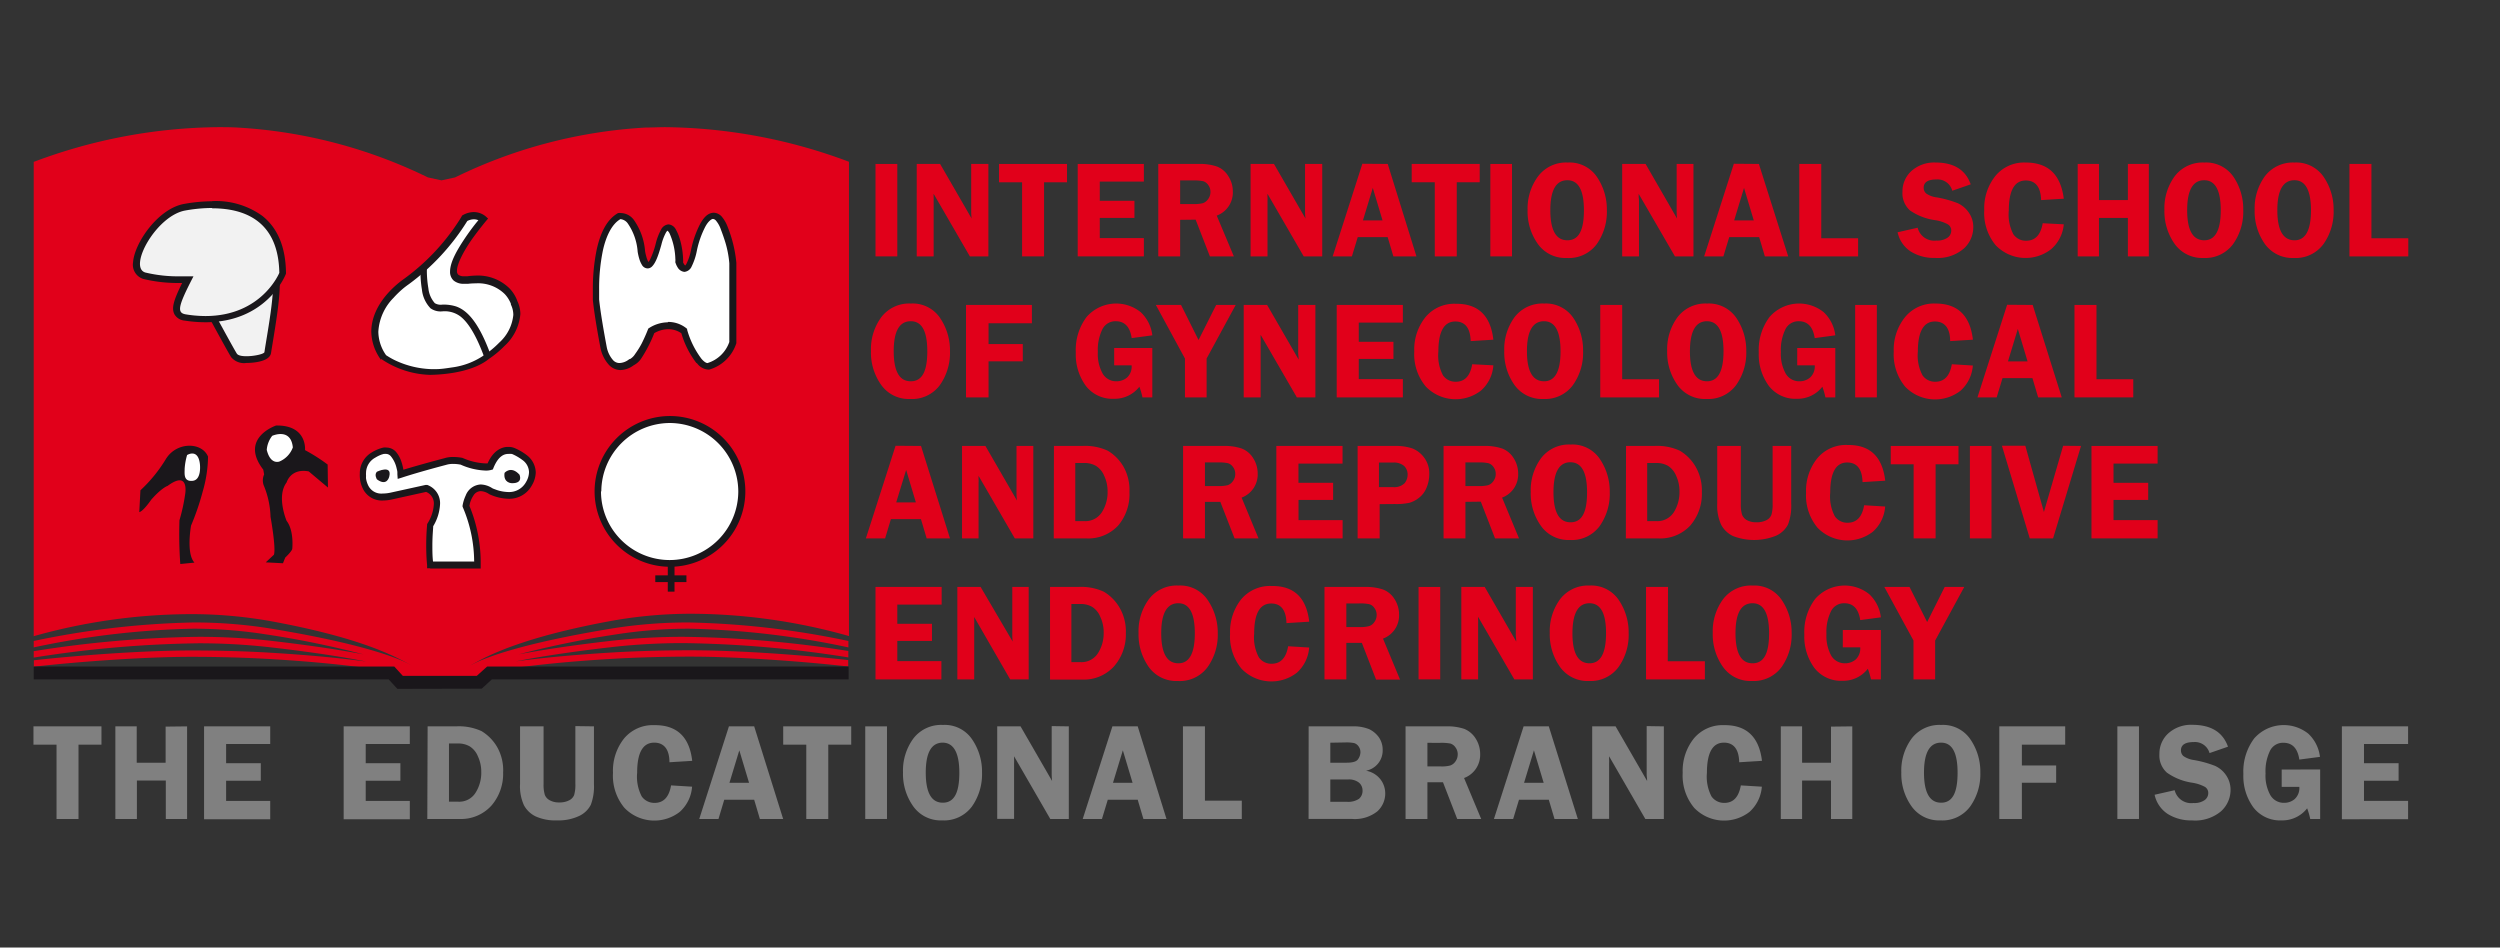 <?xml version="1.0" encoding="UTF-8"?> <svg xmlns="http://www.w3.org/2000/svg" id="Livello_1" data-name="Livello 1" viewBox="0 0 390.06 147.84"><rect x="0" y="0" width="390.06" height="147.84" fill="#333333" stroke="none"/><defs><style>.cls-1{fill:gray;}.cls-2{fill:#e1001a;}.cls-3{fill:#f2f2f2;}.cls-4{fill:#1a171b;}.cls-5{fill:#fff;}</style></defs><title>isgre logo</title><path class="cls-1" d="M15.83,113.33v2.86H12.25v11.59H8.82V116.19H5.22v-2.86Z"></path><path class="cls-1" d="M29.19,113.33v14.45H25.87v-6H21.36v6H18V113.33h3.33V119h4.51v-5.63Z"></path><path class="cls-1" d="M42.16,116.08H35.28v3h5.41v2.73H35.28v3.15h6.88v2.86H31.84V113.33H42.16Z"></path><path class="cls-1" d="M63.94,116.08H57.06v3h5.41v2.73H57.06v3.15h6.88v2.86H53.62V113.33H63.94Z"></path><path class="cls-1" d="M66.72,113.33h4.41a8.52,8.52,0,0,1,4,.74,7,7,0,0,1,2.37,2.37,7.31,7.31,0,0,1,1,4.08,7.58,7.58,0,0,1-1.83,5.18,6.39,6.39,0,0,1-5,2.08h-5ZM70.05,116v9.08h1.39a3,3,0,0,0,2.75-1.38,5.85,5.85,0,0,0,.9-3.25,5.67,5.67,0,0,0-.52-2.43,3.3,3.3,0,0,0-1.27-1.56,3.52,3.52,0,0,0-1.83-.46Z"></path><path class="cls-1" d="M92.67,113.33v9a8.08,8.08,0,0,1-.49,3.24,3.88,3.88,0,0,1-1.84,1.75,7.57,7.57,0,0,1-3.42.68,7.48,7.48,0,0,1-3.32-.61,4.08,4.08,0,0,1-1.85-1.75,7.12,7.12,0,0,1-.61-3.31v-9h3.67v9A5.57,5.57,0,0,0,85,124a1.63,1.63,0,0,0,.79.87,2.89,2.89,0,0,0,1.44.33,3.28,3.28,0,0,0,1.55-.32,1.59,1.59,0,0,0,.8-.84,5.56,5.56,0,0,0,.19-1.75v-9Z"></path><path class="cls-1" d="M108,118.71l-3.55.22c0-2-.84-3.06-2.38-3.06q-2.66,0-2.66,4.71a6.64,6.64,0,0,0,.72,3.69,2.41,2.41,0,0,0,2,1c1.4,0,2.26-.91,2.57-2.73l3.28.2a5.83,5.83,0,0,1-1.93,3.94,6.48,6.48,0,0,1-8.62-.63,7.82,7.82,0,0,1-1.79-5.47,8.08,8.08,0,0,1,1.73-5.36,5.84,5.84,0,0,1,4.74-2.08C105.63,113.11,107.58,115,108,118.71Z"></path><path class="cls-1" d="M117.67,113.33l4.52,14.45h-3.63l-.89-3H113l-.9,3h-3l4.63-14.45Zm-3.86,8.81h3.06l-1.52-5.07Z"></path><path class="cls-1" d="M132.81,113.33v2.86h-3.58v11.59H125.8V116.19h-3.6v-2.86Z"></path><path class="cls-1" d="M138.39,113.33v14.45H135V113.33Z"></path><path class="cls-1" d="M147,128a5.25,5.25,0,0,1-4.51-2.19,8.72,8.72,0,0,1-1.6-5.3,8.46,8.46,0,0,1,1.62-5.29,5.45,5.45,0,0,1,4.61-2.11,5.14,5.14,0,0,1,4.56,2.26,8.92,8.92,0,0,1,1.54,5.17,8.76,8.76,0,0,1-1.58,5.3A5.41,5.41,0,0,1,147,128Zm.1-12.13c-1.78,0-2.66,1.56-2.66,4.68s.88,4.69,2.66,4.69,2.58-1.56,2.58-4.68S148.78,115.87,147.06,115.87Z"></path><path class="cls-1" d="M166.76,113.33v14.45h-2.89L158.22,118c0,.24,0,.41,0,.48a5.3,5.3,0,0,1,0,.63v8.65h-2.63V113.33h3.64l4.92,8.52q-.06-.63-.06-1v-7.56Z"></path><path class="cls-1" d="M177.51,113.33,182,127.78H178.4l-.89-3h-4.67l-.91,3h-3l4.63-14.45Zm-3.86,8.81h3.06l-1.52-5.07Z"></path><path class="cls-1" d="M188,124.92h5.75v2.86h-9.18V113.33H188Z"></path><path class="cls-1" d="M204.18,113.33h6.73a6.52,6.52,0,0,1,2.72.44,4,4,0,0,1,1.51,1.27,3.39,3.39,0,0,1,.59,2,3.2,3.2,0,0,1-2.6,3.21,3.67,3.67,0,0,1,2.25,1.34,3.59,3.59,0,0,1,.75,2.2,3.76,3.76,0,0,1-1.23,2.8,5.64,5.64,0,0,1-4,1.18h-6.73Zm3.38,2.55V119h2.56c.94,0,1.53-.18,1.77-.55a1.92,1.92,0,0,0,.37-1.07,1.51,1.51,0,0,0-.3-.94,1.33,1.33,0,0,0-.67-.5,6.15,6.15,0,0,0-1.41-.1Zm0,5.74v3.48h2.6a3,3,0,0,0,1.88-.47,1.63,1.63,0,0,0,.55-1.3,1.61,1.61,0,0,0-.53-1.2,2.5,2.5,0,0,0-1.76-.51Z"></path><path class="cls-1" d="M222.71,122.05v5.73H219.3V113.33h6.35a8.14,8.14,0,0,1,2.83.4,3.77,3.77,0,0,1,1.76,1.5,4.47,4.47,0,0,1,.7,2.42,3.85,3.85,0,0,1-2.51,3.74l2.67,6.39h-3.74l-2.22-5.73Zm0-6.15v3.68h2.08a5.25,5.25,0,0,0,1.47-.14,1.62,1.62,0,0,0,.82-.63,1.88,1.88,0,0,0,.36-1.13,1.76,1.76,0,0,0-.36-1.08,1.51,1.51,0,0,0-.78-.59,7.7,7.7,0,0,0-1.59-.11Z"></path><path class="cls-1" d="M241.65,113.33l4.53,14.45h-3.64l-.89-3H237l-.91,3h-3l4.63-14.45Zm-3.86,8.81h3.06l-1.52-5.07Z"></path><path class="cls-1" d="M259.6,113.33v14.45h-2.89L251.06,118a4.2,4.2,0,0,0,0,.48,5.3,5.3,0,0,1,0,.63v8.65h-2.64V113.33h3.65l4.92,8.52c0-.42-.07-.74-.07-1v-7.56Z"></path><path class="cls-1" d="M274.91,118.71l-3.55.22c-.05-2-.84-3.06-2.39-3.06-1.76,0-2.65,1.57-2.65,4.71a6.64,6.64,0,0,0,.72,3.69,2.4,2.4,0,0,0,2,1c1.4,0,2.25-.91,2.57-2.73l3.28.2a5.88,5.88,0,0,1-1.93,3.94,6.48,6.48,0,0,1-8.62-.63,7.83,7.83,0,0,1-1.8-5.47,8.09,8.09,0,0,1,1.74-5.36,5.84,5.84,0,0,1,4.74-2.08C272.51,113.11,274.47,115,274.91,118.71Z"></path><path class="cls-1" d="M289,113.33v14.45h-3.32v-6h-4.51v6h-3.32V113.33h3.32V119h4.51v-5.63Z"></path><path class="cls-1" d="M302.76,128a5.25,5.25,0,0,1-4.51-2.19,8.72,8.72,0,0,1-1.6-5.3,8.46,8.46,0,0,1,1.62-5.29,5.45,5.45,0,0,1,4.61-2.11,5.15,5.15,0,0,1,4.56,2.26,8.92,8.92,0,0,1,1.54,5.17,8.7,8.7,0,0,1-1.59,5.3A5.38,5.38,0,0,1,302.76,128Zm.1-12.13q-2.67,0-2.67,4.68c0,3.12.89,4.69,2.67,4.69s2.57-1.56,2.57-4.68S304.58,115.87,302.86,115.87Z"></path><path class="cls-1" d="M322.22,116.19h-6.76v3.24h5.35v2.7h-5.35v5.65h-3.52V113.33h10.28Z"></path><path class="cls-1" d="M333.73,113.33v14.45h-3.37V113.33Z"></path><path class="cls-1" d="M347.62,116.5l-2.88,1a2.36,2.36,0,0,0-2.46-1.72c-1.34,0-2,.44-2,1.3a1.17,1.17,0,0,0,.38.88,3.76,3.76,0,0,0,1.69.63,17.35,17.35,0,0,1,3.24.9,4.16,4.16,0,0,1,1.73,1.46,4,4,0,0,1,.7,2.26,4.49,4.49,0,0,1-1.51,3.39A6.27,6.27,0,0,1,342,128a6.83,6.83,0,0,1-3.78-1,4.77,4.77,0,0,1-2.05-3l3.13-.71a2.66,2.66,0,0,0,2.94,2,2.77,2.77,0,0,0,1.73-.45,1.34,1.34,0,0,0,.57-1.07,1.11,1.11,0,0,0-.52-1,6.17,6.17,0,0,0-2-.65,9.17,9.17,0,0,1-3.93-1.57,3.57,3.57,0,0,1-1.17-2.89,4.26,4.26,0,0,1,1.4-3.25,5.31,5.31,0,0,1,3.8-1.32C345,113.11,346.81,114.24,347.62,116.5Z"></path><path class="cls-1" d="M362,120.05v7.73h-1.55a10.68,10.68,0,0,0-.48-1.66A4.9,4.9,0,0,1,356,128a5.25,5.25,0,0,1-4.4-2,8.27,8.27,0,0,1-1.58-5.23,8.62,8.62,0,0,1,1.68-5.55,6.14,6.14,0,0,1,8.46-.74,5.9,5.9,0,0,1,1.81,3.61l-3.22.42c-.26-1.75-1.09-2.62-2.49-2.62a2.25,2.25,0,0,0-2.08,1.24,7.32,7.32,0,0,0-.7,3.55,6.23,6.23,0,0,0,.76,3.4,2.43,2.43,0,0,0,2.17,1.18,2.49,2.49,0,0,0,1.62-.59,2.33,2.33,0,0,0,.72-1.9H356v-2.7Z"></path><path class="cls-1" d="M375.72,116.08h-6.88v3h5.4v2.73h-5.4v3.15h6.88v2.86H365.39V113.33h10.33Z"></path><path class="cls-2" d="M71.72,105H65.9c-2.08-1.5-7.3-5.08-23.58-8.07a70.41,70.41,0,0,0-12.63-1.11A91.2,91.2,0,0,0,5.26,99.26v-74A83.43,83.43,0,0,1,34,19.84c1,0,2,0,3,.06a77.4,77.4,0,0,1,29.76,7.78l2.12.46,2.12-.46a77.4,77.4,0,0,1,29.76-7.78c1,0,2-.06,3-.06a83.54,83.54,0,0,1,28.7,5.4v74a91.29,91.29,0,0,0-24.44-3.48,70.3,70.3,0,0,0-12.62,1.11C79,99.88,73.8,103.46,71.72,105Z"></path><path class="cls-2" d="M140,25.58V40H136.6V25.58Z"></path><path class="cls-2" d="M154.21,25.58V40h-2.89l-5.65-9.76a4.42,4.42,0,0,0,0,.49,5.15,5.15,0,0,1,0,.62V40h-2.64V25.58h3.65l4.92,8.52a8.53,8.53,0,0,1-.07-1V25.58Z"></path><path class="cls-2" d="M166.48,25.58v2.86H162.9V40h-3.43V28.44h-3.6V25.58Z"></path><path class="cls-2" d="M178.47,28.33h-6.88v3H177V34h-5.41v3.15h6.88V40H168.15V25.58h10.32Z"></path><path class="cls-2" d="M184.13,34.3V40h-3.41V25.58h6.35a8.09,8.09,0,0,1,2.82.41,3.57,3.57,0,0,1,1.76,1.5,4.33,4.33,0,0,1,.7,2.42,3.83,3.83,0,0,1-2.51,3.73L192.51,40h-3.74l-2.22-5.73Zm0-6.15v3.69h2.07a5.75,5.75,0,0,0,1.48-.14,1.69,1.69,0,0,0,.82-.64,1.86,1.86,0,0,0,.36-1.13,1.76,1.76,0,0,0-.36-1.08,1.49,1.49,0,0,0-.78-.58,7,7,0,0,0-1.59-.12Z"></path><path class="cls-2" d="M206.3,25.58V40h-2.89l-5.65-9.76a4.42,4.42,0,0,0,0,.49,5.15,5.15,0,0,1,0,.62V40h-2.64V25.58h3.65l4.92,8.52a8.53,8.53,0,0,1-.07-1V25.58Z"></path><path class="cls-2" d="M216.52,25.58,221,40H217.4l-.89-3h-4.67l-.91,3h-3l4.63-14.45Zm-3.87,8.81h3.06l-1.52-5.07Z"></path><path class="cls-2" d="M230.87,25.58v2.86h-3.58V40h-3.43V28.44h-3.6V25.58Z"></path><path class="cls-2" d="M235.91,25.58V40h-3.38V25.58Z"></path><path class="cls-2" d="M244.45,40.25a5.25,5.25,0,0,1-4.51-2.19,8.72,8.72,0,0,1-1.6-5.3A8.43,8.43,0,0,1,240,27.48a5.46,5.46,0,0,1,4.61-2.12,5.14,5.14,0,0,1,4.56,2.26,9,9,0,0,1,1.54,5.17,8.74,8.74,0,0,1-1.58,5.3A5.41,5.41,0,0,1,244.45,40.25Zm.1-12.13c-1.78,0-2.66,1.56-2.66,4.68s.88,4.69,2.66,4.69,2.58-1.56,2.58-4.68S246.27,28.12,244.55,28.12Z"></path><path class="cls-2" d="M264.22,25.58V40h-2.89l-5.66-9.76c0,.25,0,.41,0,.49a5.45,5.45,0,0,1,.05.62V40H253.1V25.58h3.65l4.91,8.52q-.06-.63-.06-1V25.58Z"></path><path class="cls-2" d="M274.43,25.58,279,40h-3.64l-.89-3h-4.67l-.91,3h-3l4.63-14.45Zm-3.86,8.81h3.06l-1.52-5.07Z"></path><path class="cls-2" d="M284.16,37.17h5.75V40h-9.18V25.58h3.43Z"></path><path class="cls-2" d="M307.48,28.76l-2.88,1A2.36,2.36,0,0,0,302.14,28c-1.34,0-2,.43-2,1.3a1.19,1.19,0,0,0,.38.88,3.67,3.67,0,0,0,1.69.62,17.35,17.35,0,0,1,3.24.9,4.19,4.19,0,0,1,1.73,1.47,3.85,3.85,0,0,1,.7,2.26,4.49,4.49,0,0,1-1.51,3.38,6.22,6.22,0,0,1-4.47,1.43,6.75,6.75,0,0,1-3.78-1,4.77,4.77,0,0,1-2.05-3l3.13-.71a2.66,2.66,0,0,0,2.94,2,2.77,2.77,0,0,0,1.73-.45,1.32,1.32,0,0,0,.57-1.07,1.1,1.1,0,0,0-.52-1,5.88,5.88,0,0,0-2-.66A9.05,9.05,0,0,1,298,32.83a3.59,3.59,0,0,1-1.17-2.9,4.29,4.29,0,0,1,1.4-3.25,5.31,5.31,0,0,1,3.8-1.32C304.84,25.36,306.67,26.49,307.48,28.76Z"></path><path class="cls-2" d="M322,31l-3.54.22c-.05-2-.85-3.06-2.39-3.06q-2.65,0-2.65,4.71a6.6,6.6,0,0,0,.72,3.69,2.35,2.35,0,0,0,2,1c1.4,0,2.26-.91,2.57-2.73L322,35A5.79,5.79,0,0,1,320,38.9a6.48,6.48,0,0,1-8.62-.63,7.87,7.87,0,0,1-1.79-5.47,8.06,8.06,0,0,1,1.74-5.35,5.79,5.79,0,0,1,4.74-2.09C319.56,25.36,321.52,27.23,322,31Z"></path><path class="cls-2" d="M335.27,25.58V40H332v-6h-4.51v6h-3.32V25.58h3.32v5.63H332V25.58Z"></path><path class="cls-2" d="M343.82,40.25a5.27,5.27,0,0,1-4.52-2.19,8.79,8.79,0,0,1-1.6-5.3,8.43,8.43,0,0,1,1.62-5.28,5.47,5.47,0,0,1,4.61-2.12,5.17,5.17,0,0,1,4.57,2.26A9,9,0,0,1,350,32.79a8.68,8.68,0,0,1-1.59,5.3A5.39,5.39,0,0,1,343.82,40.25Zm.09-12.13q-2.66,0-2.66,4.68t2.66,4.69q2.58,0,2.58-4.68C346.49,29.69,345.63,28.12,343.91,28.12Z"></path><path class="cls-2" d="M357.89,40.25a5.27,5.27,0,0,1-4.52-2.19,8.78,8.78,0,0,1-1.59-5.3,8.49,8.49,0,0,1,1.61-5.28A5.48,5.48,0,0,1,358,25.36a5.16,5.16,0,0,1,4.56,2.26,9,9,0,0,1,1.54,5.17,8.68,8.68,0,0,1-1.59,5.3A5.38,5.38,0,0,1,357.89,40.25Zm.1-12.13q-2.67,0-2.67,4.68T358,37.49q2.56,0,2.57-4.68C360.56,29.69,359.7,28.12,358,28.12Z"></path><path class="cls-2" d="M370,37.17h5.75V40h-9.18V25.58H370Z"></path><path class="cls-2" d="M142,62.25a5.25,5.25,0,0,1-4.51-2.19,8.72,8.72,0,0,1-1.6-5.3,8.43,8.43,0,0,1,1.62-5.28,5.46,5.46,0,0,1,4.61-2.12,5.14,5.14,0,0,1,4.56,2.26,9,9,0,0,1,1.54,5.17,8.74,8.74,0,0,1-1.58,5.3A5.39,5.39,0,0,1,142,62.25Zm.1-12.13c-1.78,0-2.66,1.56-2.66,4.68s.88,4.69,2.66,4.69,2.58-1.56,2.58-4.68S143.84,50.12,142.12,50.12Z"></path><path class="cls-2" d="M161,50.44h-6.76v3.24h5.34v2.7h-5.34V62h-3.52V47.58H161Z"></path><path class="cls-2" d="M179.79,54.3V62h-1.54a11,11,0,0,0-.48-1.66,4.88,4.88,0,0,1-3.94,1.88,5.23,5.23,0,0,1-4.4-2A8.27,8.27,0,0,1,167.85,55a8.57,8.57,0,0,1,1.68-5.54,6.12,6.12,0,0,1,8.45-.75,5.88,5.88,0,0,1,1.81,3.61l-3.22.43c-.26-1.75-1.09-2.63-2.48-2.63A2.26,2.26,0,0,0,172,51.37a7.28,7.28,0,0,0-.71,3.55,6.27,6.27,0,0,0,.77,3.4,2.43,2.43,0,0,0,2.17,1.17,2.51,2.51,0,0,0,1.62-.59,2.33,2.33,0,0,0,.71-1.9h-2.72V54.3Z"></path><path class="cls-2" d="M192.8,47.58l-4.54,8.36V62h-3.38V55.94l-4.54-8.36h3.93L187,53.05l2.75-5.47Z"></path><path class="cls-2" d="M205.23,47.58V62h-2.89l-5.65-9.76a4.42,4.42,0,0,0,0,.49,5.15,5.15,0,0,1,0,.62V62h-2.64V47.58h3.65l4.92,8.52c0-.42-.07-.74-.07-1V47.58Z"></path><path class="cls-2" d="M218.88,50.33H212v3h5.41V56H212v3.15h6.88V62H208.56V47.58h10.32Z"></path><path class="cls-2" d="M233,53l-3.54.22c-.05-2-.85-3.06-2.39-3.06q-2.65,0-2.65,4.71a6.6,6.6,0,0,0,.72,3.69,2.36,2.36,0,0,0,2,1c1.4,0,2.25-.91,2.56-2.73L233,57a5.79,5.79,0,0,1-1.93,3.94,6.46,6.46,0,0,1-8.61-.63,7.83,7.83,0,0,1-1.8-5.47,8.06,8.06,0,0,1,1.74-5.35,5.82,5.82,0,0,1,4.74-2.09C230.61,47.36,232.57,49.23,233,53Z"></path><path class="cls-2" d="M240.81,62.25a5.27,5.27,0,0,1-4.52-2.19,8.78,8.78,0,0,1-1.59-5.3,8.49,8.49,0,0,1,1.61-5.28,5.48,5.48,0,0,1,4.62-2.12,5.16,5.16,0,0,1,4.56,2.26A9,9,0,0,1,247,54.79a8.68,8.68,0,0,1-1.59,5.3A5.38,5.38,0,0,1,240.81,62.25Zm.1-12.13q-2.67,0-2.67,4.68t2.67,4.69q2.57,0,2.57-4.68C243.48,51.69,242.62,50.12,240.91,50.12Z"></path><path class="cls-2" d="M253.1,59.17h5.75V62h-9.17V47.58h3.42Z"></path><path class="cls-2" d="M266.24,62.25a5.26,5.26,0,0,1-4.52-2.19,8.72,8.72,0,0,1-1.6-5.3,8.43,8.43,0,0,1,1.62-5.28,5.47,5.47,0,0,1,4.61-2.12,5.17,5.17,0,0,1,4.57,2.26,9,9,0,0,1,1.54,5.17,8.68,8.68,0,0,1-1.59,5.3A5.39,5.39,0,0,1,266.24,62.25Zm.09-12.13q-2.65,0-2.66,4.68t2.66,4.69q2.58,0,2.58-4.68C268.91,51.69,268.05,50.12,266.33,50.12Z"></path><path class="cls-2" d="M286.35,54.3V62h-1.54a11,11,0,0,0-.48-1.66,4.87,4.87,0,0,1-3.94,1.88,5.23,5.23,0,0,1-4.4-2A8.27,8.27,0,0,1,274.41,55a8.57,8.57,0,0,1,1.68-5.54,6.12,6.12,0,0,1,8.45-.75,5.88,5.88,0,0,1,1.81,3.61l-3.21.43c-.27-1.75-1.09-2.63-2.49-2.63a2.26,2.26,0,0,0-2.08,1.25,7.28,7.28,0,0,0-.71,3.55,6.27,6.27,0,0,0,.77,3.4,2.43,2.43,0,0,0,2.17,1.17,2.51,2.51,0,0,0,1.62-.59,2.33,2.33,0,0,0,.72-1.9h-2.73V54.3Z"></path><path class="cls-2" d="M292.83,47.58V62h-3.38V47.58Z"></path><path class="cls-2" d="M307.82,53l-3.55.22c0-2-.84-3.06-2.38-3.06q-2.65,0-2.66,4.71a6.58,6.58,0,0,0,.73,3.69,2.35,2.35,0,0,0,2,1c1.4,0,2.26-.91,2.57-2.73l3.28.2a5.83,5.83,0,0,1-1.93,3.94,6.48,6.48,0,0,1-8.62-.63,7.87,7.87,0,0,1-1.79-5.47,8.11,8.11,0,0,1,1.73-5.35A5.83,5.83,0,0,1,302,47.36Q307.17,47.36,307.82,53Z"></path><path class="cls-2" d="M317.15,47.58,321.68,62H318l-.89-3h-4.67l-.91,3h-3l4.63-14.45Zm-3.86,8.81h3.06l-1.52-5.07Z"></path><path class="cls-2" d="M327.1,59.17h5.74V62h-9.17V47.58h3.43Z"></path><path class="cls-2" d="M143.7,69.58,148.22,84h-3.64l-.89-3H139l-.9,3h-3l4.63-14.45Zm-3.87,8.81h3.07l-1.52-5.07Z"></path><path class="cls-2" d="M161.22,69.58V84h-2.89l-5.65-9.76a4.42,4.42,0,0,0,0,.49,5.15,5.15,0,0,1,0,.62V84H150.1V69.58h3.65l4.92,8.52a8.53,8.53,0,0,1-.07-1V69.58Z"></path><path class="cls-2" d="M164.44,69.58h4.41a8.38,8.38,0,0,1,4,.75,7,7,0,0,1,2.37,2.36,7.36,7.36,0,0,1,1,4.08A7.56,7.56,0,0,1,174.46,82,6.36,6.36,0,0,1,169.41,84h-5Zm3.33,2.66v9.07h1.39a3.06,3.06,0,0,0,2.75-1.38,5.8,5.8,0,0,0,.9-3.24,5.61,5.61,0,0,0-.52-2.43A3.33,3.33,0,0,0,171,72.69a3.55,3.55,0,0,0-1.83-.45Z"></path><path class="cls-2" d="M188,78.3V84h-3.41V69.58h6.35a8.09,8.09,0,0,1,2.82.41,3.64,3.64,0,0,1,1.77,1.5,4.42,4.42,0,0,1,.7,2.42,3.85,3.85,0,0,1-2.51,3.73L196.36,84h-3.74L190.4,78.3Zm0-6.15v3.69h2.08a5.66,5.66,0,0,0,1.47-.14,1.64,1.64,0,0,0,.82-.64,1.86,1.86,0,0,0,.36-1.13,1.76,1.76,0,0,0-.36-1.08,1.49,1.49,0,0,0-.78-.58,6.86,6.86,0,0,0-1.59-.12Z"></path><path class="cls-2" d="M209.47,72.33h-6.88v3H208V78h-5.4v3.15h6.88V84H199.14V69.58h10.33Z"></path><path class="cls-2" d="M215.26,78.66V84h-3.44V69.58h5.7a8.1,8.1,0,0,1,2.91.41,4.27,4.27,0,0,1,1.81,1.46A4.1,4.1,0,0,1,223,74a5.37,5.37,0,0,1-.42,2.08,3.71,3.71,0,0,1-1.2,1.6,4.17,4.17,0,0,1-1.49.77,9.68,9.68,0,0,1-2.28.19ZM215.15,76h2.2a2.26,2.26,0,0,0,1.77-.58,2,2,0,0,0,.5-1.34,1.81,1.81,0,0,0-.56-1.39,2.46,2.46,0,0,0-1.72-.52h-2.19Z"></path><path class="cls-2" d="M228.64,78.3V84h-3.41V69.58h6.35a8.09,8.09,0,0,1,2.82.41,3.64,3.64,0,0,1,1.77,1.5,4.42,4.42,0,0,1,.7,2.42,3.85,3.85,0,0,1-2.51,3.73L237,84h-3.74l-2.22-5.73Zm0-6.15v3.69h2.08a5.66,5.66,0,0,0,1.47-.14,1.64,1.64,0,0,0,.82-.64,1.86,1.86,0,0,0,.36-1.13,1.76,1.76,0,0,0-.36-1.08,1.49,1.49,0,0,0-.78-.58,6.86,6.86,0,0,0-1.59-.12Z"></path><path class="cls-2" d="M244.94,84.25a5.25,5.25,0,0,1-4.51-2.19,8.72,8.72,0,0,1-1.6-5.3,8.43,8.43,0,0,1,1.62-5.28,5.46,5.46,0,0,1,4.61-2.12,5.14,5.14,0,0,1,4.56,2.26,9,9,0,0,1,1.54,5.17,8.74,8.74,0,0,1-1.58,5.3A5.39,5.39,0,0,1,244.94,84.25Zm.1-12.13c-1.78,0-2.66,1.56-2.66,4.68s.88,4.69,2.66,4.69,2.58-1.56,2.58-4.68S246.76,72.12,245,72.12Z"></path><path class="cls-2" d="M253.7,69.58h4.41a8.38,8.38,0,0,1,4,.75,7,7,0,0,1,2.37,2.36,7.36,7.36,0,0,1,1.05,4.08A7.56,7.56,0,0,1,263.72,82,6.37,6.37,0,0,1,258.67,84h-5ZM257,72.24v9.07h1.4a3.06,3.06,0,0,0,2.75-1.38,5.87,5.87,0,0,0,.89-3.24,5.75,5.75,0,0,0-.51-2.43,3.39,3.39,0,0,0-1.27-1.57,3.55,3.55,0,0,0-1.83-.45Z"></path><path class="cls-2" d="M279.47,69.58v9a8.08,8.08,0,0,1-.49,3.24,3.88,3.88,0,0,1-1.84,1.75,9.13,9.13,0,0,1-6.74.07,4.08,4.08,0,0,1-1.85-1.75,7.08,7.08,0,0,1-.62-3.31v-9h3.68v9a5.48,5.48,0,0,0,.19,1.71,1.64,1.64,0,0,0,.79.88,3,3,0,0,0,1.44.32,3.31,3.31,0,0,0,1.55-.32,1.59,1.59,0,0,0,.8-.84,5.56,5.56,0,0,0,.19-1.75v-9Z"></path><path class="cls-2" d="M294.14,75l-3.54.22c-.05-2-.85-3.06-2.39-3.06q-2.65,0-2.65,4.71a6.6,6.6,0,0,0,.72,3.69,2.35,2.35,0,0,0,2,1c1.4,0,2.26-.91,2.57-2.73l3.28.2a5.79,5.79,0,0,1-1.93,3.94,6.48,6.48,0,0,1-8.62-.63,7.87,7.87,0,0,1-1.79-5.47,8.06,8.06,0,0,1,1.74-5.35,5.79,5.79,0,0,1,4.74-2.09Q293.49,69.36,294.14,75Z"></path><path class="cls-2" d="M305.57,69.58v2.86H302V84h-3.43V72.44H295V69.58Z"></path><path class="cls-2" d="M310.72,69.58V84h-3.37V69.58Z"></path><path class="cls-2" d="M324.69,69.58,320.33,84h-3.64l-4.34-14.45H316l2.9,10.33,3-10.33Z"></path><path class="cls-2" d="M336.64,72.33h-6.88v3h5.41V78h-5.41v3.15h6.88V84H326.32V69.58h10.32Z"></path><path class="cls-2" d="M146.92,94.33H140v3h5.41V100H140v3.15h6.88V106H136.6V91.58h10.32Z"></path><path class="cls-2" d="M160.5,91.58V106h-2.89L152,96.27c0,.25,0,.41,0,.49a5.15,5.15,0,0,1,0,.62V106h-2.63V91.58H153L158,100.1q-.06-.63-.06-1V91.58Z"></path><path class="cls-2" d="M163.83,91.58h4.41a8.38,8.38,0,0,1,4,.75,7,7,0,0,1,2.37,2.36,7.36,7.36,0,0,1,1.05,4.08,7.56,7.56,0,0,1-1.83,5.18,6.35,6.35,0,0,1-5,2.08h-5Zm3.33,2.66v9.07h1.39a3.06,3.06,0,0,0,2.75-1.38,5.8,5.8,0,0,0,.9-3.24,5.61,5.61,0,0,0-.52-2.43,3.33,3.33,0,0,0-1.27-1.57,3.52,3.52,0,0,0-1.83-.45Z"></path><path class="cls-2" d="M183.75,106.25a5.28,5.28,0,0,1-4.52-2.19,8.78,8.78,0,0,1-1.59-5.3,8.43,8.43,0,0,1,1.62-5.28,5.45,5.45,0,0,1,4.61-2.12,5.16,5.16,0,0,1,4.56,2.26A9,9,0,0,1,190,98.79a8.68,8.68,0,0,1-1.59,5.3A5.38,5.38,0,0,1,183.75,106.25Zm.1-12.13q-2.67,0-2.67,4.68t2.67,4.69q2.57,0,2.57-4.68C186.42,95.69,185.56,94.12,183.85,94.12Z"></path><path class="cls-2" d="M204.27,97l-3.55.22c-.05-2-.84-3.06-2.38-3.06q-2.66,0-2.66,4.71a6.58,6.58,0,0,0,.73,3.69,2.35,2.35,0,0,0,2,1c1.4,0,2.26-.91,2.57-2.73l3.28.2a5.83,5.83,0,0,1-1.93,3.94,6.48,6.48,0,0,1-8.62-.63,7.87,7.87,0,0,1-1.79-5.47,8.16,8.16,0,0,1,1.73-5.36,5.85,5.85,0,0,1,4.75-2.08Q203.62,91.36,204.27,97Z"></path><path class="cls-2" d="M210.06,100.3V106h-3.41V91.58H213a8.09,8.09,0,0,1,2.82.41,3.64,3.64,0,0,1,1.77,1.5,4.42,4.42,0,0,1,.7,2.42,3.85,3.85,0,0,1-2.51,3.73l2.66,6.39H214.7l-2.22-5.73Zm0-6.15v3.69h2.08a5.16,5.16,0,0,0,1.47-.15,1.57,1.57,0,0,0,.82-.63,1.86,1.86,0,0,0,.36-1.13,1.76,1.76,0,0,0-.36-1.08,1.43,1.43,0,0,0-.78-.58,6.86,6.86,0,0,0-1.59-.12Z"></path><path class="cls-2" d="M224.71,91.58V106h-3.38V91.58Z"></path><path class="cls-2" d="M239.16,91.58V106h-2.89l-5.65-9.76a4.42,4.42,0,0,0,0,.49,5.15,5.15,0,0,1,0,.62V106H228V91.58h3.65l4.92,8.52c0-.42-.07-.74-.07-1V91.58Z"></path><path class="cls-2" d="M247.92,106.25a5.27,5.27,0,0,1-4.52-2.19,8.79,8.79,0,0,1-1.6-5.3,8.43,8.43,0,0,1,1.62-5.28A5.47,5.47,0,0,1,248,91.36a5.17,5.17,0,0,1,4.57,2.26,9,9,0,0,1,1.54,5.17,8.68,8.68,0,0,1-1.59,5.3A5.39,5.39,0,0,1,247.92,106.25ZM248,94.12q-2.65,0-2.66,4.68t2.66,4.69q2.58,0,2.58-4.68C250.59,95.69,249.73,94.12,248,94.12Z"></path><path class="cls-2" d="M260.21,103.17H266V106h-9.18V91.58h3.43Z"></path><path class="cls-2" d="M273.34,106.25a5.25,5.25,0,0,1-4.51-2.19,8.72,8.72,0,0,1-1.6-5.3,8.43,8.43,0,0,1,1.62-5.28,5.46,5.46,0,0,1,4.61-2.12A5.14,5.14,0,0,1,278,93.62a9,9,0,0,1,1.54,5.17,8.74,8.74,0,0,1-1.58,5.3A5.41,5.41,0,0,1,273.34,106.25Zm.1-12.13c-1.78,0-2.66,1.56-2.66,4.68s.88,4.69,2.66,4.69,2.58-1.56,2.58-4.68S275.16,94.12,273.44,94.12Z"></path><path class="cls-2" d="M293.46,98.3V106h-1.54a12.39,12.39,0,0,0-.49-1.66,4.85,4.85,0,0,1-3.94,1.88,5.26,5.26,0,0,1-4.4-2A8.26,8.26,0,0,1,281.52,99a8.57,8.57,0,0,1,1.68-5.54,6.12,6.12,0,0,1,8.45-.75,5.88,5.88,0,0,1,1.81,3.61l-3.22.43c-.26-1.75-1.09-2.63-2.48-2.63a2.25,2.25,0,0,0-2.08,1.25,7.28,7.28,0,0,0-.71,3.55,6.37,6.37,0,0,0,.76,3.4,2.45,2.45,0,0,0,2.17,1.17,2.51,2.51,0,0,0,1.63-.59,2.36,2.36,0,0,0,.71-1.9h-2.72V98.3Z"></path><path class="cls-2" d="M306.47,91.58l-4.54,8.36V106h-3.38V99.94L294,91.58h3.93l2.75,5.47,2.74-5.47Z"></path><path class="cls-3" d="M38.45,56.1c-1,0-1.66-.21-1.94-.65-.59-.91-4.62-8.38-4.79-8.7l-.27-.5L32,46l10.15-4.29.47-.2.21.47c.74,1.64.08,6.17-.72,11.06-.13.73-.23,1.39-.32,1.93-.16,1.08-3.29,1.11-3.32,1.11Z"></path><path class="cls-4" d="M42.33,42.21c.9,2-.59,9.47-1.07,12.71,0,.31-1.58.66-2.81.66-.71,0-1.31-.11-1.5-.41-.58-.91-4.77-8.66-4.77-8.66l10.15-4.3m.53-1.36-.94.4L31.77,45.54,30.71,46l.55,1c.43.8,4.22,7.82,4.81,8.73a2.61,2.61,0,0,0,2.38.9c.6,0,3.62-.08,3.84-1.56.08-.53.19-1.17.31-1.92.85-5.16,1.49-9.59.68-11.37l-.42-.93Z"></path><path class="cls-3" d="M32.05,49.83a20.6,20.6,0,0,1-3.16-.26,1.6,1.6,0,0,1-1.21-.74c-.41-.82.06-2.12,1.61-5.16H28.23a22.59,22.59,0,0,1-5.73-.61A1.82,1.82,0,0,1,21.29,41c.16-2.79,3.74-8,7.53-8.64A25.19,25.19,0,0,1,33.09,32C38,32,44,33.81,44.1,42.56v.11l0,.1c0,.07-3,7.06-12,7.06Z"></path><path class="cls-4" d="M33.09,32.5c5.31,0,10.35,2.15,10.49,10.07,0,0-2.73,6.74-11.53,6.74A19.1,19.1,0,0,1,29,49.05c-1.46-.23-1.22-1.29,1.19-5.94,0,0-.79,0-1.93,0a21.86,21.86,0,0,1-5.58-.59c-2.74-.8,1.71-8.9,6.25-9.68a24.28,24.28,0,0,1,4.19-.39m0-1.05a25.39,25.39,0,0,0-4.36.41c-4.08.7-7.79,6.1-8,9.12a2.32,2.32,0,0,0,1.59,2.59,22.89,22.89,0,0,0,5.87.63h.2c-1.34,2.72-1.69,3.93-1.21,4.87a2,2,0,0,0,1.59,1,21.62,21.62,0,0,0,3.24.26c9.4,0,12.38-7.09,12.5-7.39l.08-.19v-.22c-.07-4-1.32-6.93-3.71-8.81a12.36,12.36,0,0,0-7.83-2.29Z"></path><path class="cls-5" d="M72.44,34a35,35,0,0,1-9,9.81s-8.17,5.37-3.63,11.93a13.67,13.67,0,0,0,7.43,2.38s5.92,0,8.76-2.38c0,0,6.38-4.08,4.27-8.49,0,0-1.15-4.31-7.3-3.62s2.44-9.49,2.44-9.49A2.53,2.53,0,0,0,72.44,34Z"></path><path class="cls-4" d="M59.46,56.14l-.06,0,0-.06a7.64,7.64,0,0,1-1.47-4.37h0c.06-5,5.22-8.25,5.23-8.29h0a33.75,33.75,0,0,0,8.26-8.68h0c.41-.61.62-1,.62-1h0l.07-.12.13-.07a3.46,3.46,0,0,1,1.67-.46h0a2.93,2.93,0,0,1,1.87.67h0l.37.34-.32.38s-1.15,1.37-2.3,3h0c-1.15,1.66-2.26,3.73-2.23,4.77h0a.74.74,0,0,0,.21.61h0a1.36,1.36,0,0,0,.93.24h0l.5,0h0A12.46,12.46,0,0,1,74.22,43h0a7,7,0,0,1,5.28,2h0a5.53,5.53,0,0,1,1.23,2h0a4.76,4.76,0,0,1,.46,2h0a7.64,7.64,0,0,1-2.5,5h0a15.23,15.23,0,0,1-2.41,2h0c-3.13,2.54-9,2.46-9.09,2.49h0a14.21,14.21,0,0,1-7.73-2.5Zm.75-.74.36.23h0a11.15,11.15,0,0,0,1.4.74h0a14.27,14.27,0,0,0,5.24,1.22h0s.35,0,.94,0h0c.58,0,1.39-.11,2.29-.25h0a11.42,11.42,0,0,0,5.2-2h0l0,0,0,0s.27-.18.7-.5h0a15.2,15.2,0,0,0,1.55-1.38h0a6.69,6.69,0,0,0,2.2-4.32h0a3.65,3.65,0,0,0-.38-1.62h0l0,0v0l0-.12h0a2.92,2.92,0,0,0-.16-.36h0a4.74,4.74,0,0,0-.79-1.15h0a5.92,5.92,0,0,0-4.52-1.68h0a10.7,10.7,0,0,0-1.22.07h0c-.22,0-.42,0-.61,0h0a2.4,2.4,0,0,1-1.63-.51h0a1.8,1.8,0,0,1-.56-1.39h0c0-1.59,1.24-3.6,2.42-5.36h0c.77-1.13,1.53-2.11,2-2.66h0a1.9,1.9,0,0,0-.73-.14h0a2.33,2.33,0,0,0-1,.26h0a35.27,35.27,0,0,1-9.12,9.86h0s-.28.19-.74.55h0a15.26,15.26,0,0,0-1.65,1.58h0a8.15,8.15,0,0,0-2.37,5.29h0a6.48,6.48,0,0,0,1.24,3.7h0l0,0Z"></path><path class="cls-4" d="M71.82,49.36A4.08,4.08,0,0,0,69,48.58h0a2.7,2.7,0,0,1-1.83-.48h0a4.94,4.94,0,0,1-1.34-2.92h0a17.15,17.15,0,0,1-.23-2.92h0c0-.39,0-.63,0-.64h0l1,.05s0,.22,0,.59h0A16.74,16.74,0,0,0,66.84,45h0a4.12,4.12,0,0,0,1,2.3h0a1.78,1.78,0,0,0,1.16.23h0a6.35,6.35,0,0,1,2.18.29h0c1.71.61,3.52,2.43,5.39,7.59h0l-1,.36C74.2,52,72.9,50.19,71.82,49.36Z"></path><path class="cls-5" d="M114.37,41l-.05,12.38a5.73,5.73,0,0,1-3.85,3.76s-1.7.5-3.71-5.5a4.28,4.28,0,0,0-5.14-.1S99.88,56,98.55,56.45c0,0-3.12,2.57-4.36-2.24,0,0-.92-4.73-1.19-7.48,0,0-.69-10.69,3.62-13.07,0,0,2.57-.73,3.49,5.5,0,0,.86,5.55,2.68-1.15s3.56,1.43,3.19,2.85c0,0,1.14,3.16,2.29-1.88s3.26-7.29,4.72-3.49A19.68,19.68,0,0,1,114.37,41Z"></path><path class="cls-4" d="M108.67,56.66A14.1,14.1,0,0,1,106.31,52h0l0,0h0a3.16,3.16,0,0,0-.43-.26h0a3.61,3.61,0,0,0-1.62-.38h0a4.42,4.42,0,0,0-2.18.62h0a21.46,21.46,0,0,1-2,3.9h0a3.11,3.11,0,0,1-1.21,1.11h0a3.62,3.62,0,0,1-2.06.75h0A2.51,2.51,0,0,1,95,56.92h0a5.54,5.54,0,0,1-1.3-2.58h0v0s-.92-4.72-1.2-7.54h0s0-.64,0-1.64h0a30.13,30.13,0,0,1,.62-6.32h0c.53-2.31,1.45-4.55,3.32-5.6h0l0,0h.06a1.33,1.33,0,0,1,.39,0h0a2.6,2.6,0,0,1,2,1.06h0a9.79,9.79,0,0,1,1.76,4.91h0a6.72,6.72,0,0,0,.19.82h0a3,3,0,0,0,.34.85h0a2.22,2.22,0,0,0,.25-.39h0a13,13,0,0,0,.88-2.48h0a9.08,9.08,0,0,1,.82-2.16h0a1.44,1.44,0,0,1,1.17-.84h0a1.42,1.42,0,0,1,1.15.8h0a7,7,0,0,1,.61,1.45h0a12.63,12.63,0,0,1,.52,3.19h0a3.53,3.53,0,0,1,0,.48h0c0,.06.06.13.1.2h0a1.16,1.16,0,0,0,.22.3h0a1.07,1.07,0,0,0,.22-.31h0a8.37,8.37,0,0,0,.7-2.13h0a15.61,15.61,0,0,1,1.43-4.07h0c.56-1,1.19-1.7,2.11-1.73h0a1.76,1.76,0,0,1,1.27.63h0a5.31,5.31,0,0,1,.91,1.6h0A20.34,20.34,0,0,1,114.89,41h0l-.52,0,.52,0h0l0,12.47,0,.07a6.28,6.28,0,0,1-4.21,4.12h0a1.11,1.11,0,0,1-.25,0h0a2.36,2.36,0,0,1-1.69-1Zm-4.45-6.43a4.55,4.55,0,0,1,2.89,1h0l.1.09,0,.13A13.66,13.66,0,0,0,109.46,56h0c.56.64.87.64.91.65h0a5.22,5.22,0,0,0,3.42-3.29h0s0,0,0,0h0l0-12.29a15.68,15.68,0,0,0-.72-3.57h0c-.32-1-.62-1.74-.62-1.76h0a4.24,4.24,0,0,0-.72-1.29h0a.71.71,0,0,0-.49-.29h0c-.2,0-.71.31-1.19,1.2h0a14.48,14.48,0,0,0-1.33,3.79h0a9.48,9.48,0,0,1-.8,2.41h0a1.38,1.38,0,0,1-1.14.86h0a1.39,1.39,0,0,1-1.07-.73h0a2.87,2.87,0,0,1-.28-.59h0l-.06-.15,0-.16a1.76,1.76,0,0,0,0-.41h0a10.61,10.61,0,0,0-.88-3.92h0a1.31,1.31,0,0,0-.35-.47h0l0,0h0a1.2,1.2,0,0,0-.24.31h0a7.84,7.84,0,0,0-.71,1.89h0c-.54,1.93-.94,2.87-1.46,3.39h0a1,1,0,0,1-.69.3h0a1.06,1.06,0,0,1-.9-.58h0a3.88,3.88,0,0,1-.38-.86h0a8.82,8.82,0,0,1-.27-1.16h0a8.87,8.87,0,0,0-1.53-4.4h0a1.57,1.57,0,0,0-1.19-.69H96.8c-1.36.78-2.25,2.71-2.73,4.87h0a29.41,29.41,0,0,0-.59,6.09h0c0,1,0,1.57,0,1.56h0c.26,2.6,1.12,7.07,1.18,7.41h0a4.34,4.34,0,0,0,1,2.08h0a1.34,1.34,0,0,0,1,.44h0a2.52,2.52,0,0,0,1.36-.48h0l.11-.08h0l.08-.06.09,0a2.31,2.31,0,0,0,.79-.78h0a13.63,13.63,0,0,0,1-1.59h0c.58-1.14,1-2.23,1-2.24h0l.07-.16.15-.09a5.49,5.49,0,0,1,2.87-.87Zm0-14.31Z"></path><path class="cls-4" d="M21.91,76.5a22.64,22.64,0,0,0,3.93-4.81c1.67-2.83,5.69-2.74,6.62-.44a20.41,20.41,0,0,1-.84,5.47A39.45,39.45,0,0,1,29.81,82s-.8,4.37.53,5.78L28.13,88A65.62,65.62,0,0,1,28,81.17a28.26,28.26,0,0,0,.88-4s.75-3.92-2.73-1.36c0,0-.89.26-2.56,2.16,0,0-1.19,1.76-1.86,1.94Z"></path><path class="cls-5" d="M29.19,71s1.72-1.1,2,1.41c0,0,.31,2.47-1.14,2.61s-1.24-1.11-1.24-1.9A9.85,9.85,0,0,1,29.19,71Z"></path><path class="cls-4" d="M51.12,72.48a27.48,27.48,0,0,0-3.53-2.25s.39-3.92-4.51-3.84c0,0-5.81,1.94-2,6.89l.13.75a2.23,2.23,0,0,0,0,1.85,13.76,13.76,0,0,1,1,4.76s.88,4.86.53,5.91l-1.28,1.19,2.69.14L44.5,87s1.06-1,1.1-1.37c0,0,.31-2.82-.88-4.36,0,0-1.64-3.84,0-6,0,0,.62-2.25,3.45-1.72l3,2.52Z"></path><path class="cls-5" d="M42.47,68s2.91-1.33,3.22,1.81A3.81,3.81,0,0,1,43.62,72s-1.41.61-2-1.81A4.1,4.1,0,0,1,42.47,68Z"></path><path class="cls-5" d="M67.11,88.14l7.39,0A22.86,22.86,0,0,0,72.71,79s.64-4.32,3.85-2.35c0,0,4.18,2.11,6-1.19s-1.7-4.72-2.48-5.09c0,0-2.25-1-3.58,2.39,0,0-1.37.46-4.49-.83a5.78,5.78,0,0,0-2.57,0s-4.22,1.1-7,2c0,0-.37-4.08-2.57-3.58,0,0-3.67.74-3.3,4,0,0,0,4.12,4.45,3.07l5.41-1.19s3.35.91.64,5.77A34,34,0,0,0,67.11,88.14Z"></path><path class="cls-4" d="M67.11,88.66v-.52l.52-.06-.52.06v.52h-.47l0-.47c-.11-1.09-.14-2.16-.14-3.09h0c0-1.86.14-3.2.14-3.21h0v-.11l.05-.09a6.27,6.27,0,0,0,1-3h0a1.93,1.93,0,0,0-1.21-1.94h0l-5.25,1.16h0a6.83,6.83,0,0,1-1.47.18h0a3.29,3.29,0,0,1-3.18-1.92h0a4.55,4.55,0,0,1-.44-1.8h0a4.15,4.15,0,0,1,0-.49h0A3.76,3.76,0,0,1,58,70.59h0a6.13,6.13,0,0,1,1.82-.76h0a2.09,2.09,0,0,1,.49,0h0a2,2,0,0,1,1.53.74h0a4.47,4.47,0,0,1,.77,1.42h0a8.55,8.55,0,0,1,.33,1.3h0c2.62-.8,6.07-1.71,6.38-1.79h0a4.35,4.35,0,0,1,1.4-.2h0a8,8,0,0,1,1.44.14h0l0,0a9.69,9.69,0,0,0,3.55.86h0l.37,0h0c.88-2.05,2.29-2.6,3.21-2.57h0a2.38,2.38,0,0,1,1,.18h0a8.46,8.46,0,0,1,1.84,1.06h0a3.5,3.5,0,0,1,1.46,2.73h0a4.15,4.15,0,0,1-.59,2h0a4,4,0,0,1-3.67,2.12h0a7.48,7.48,0,0,1-3-.72h0A2.51,2.51,0,0,0,75,76.63h0a1.35,1.35,0,0,0-1.13.68h0a4.13,4.13,0,0,0-.58,1.34h0c0,.1,0,.18-.06.25h0A23.15,23.15,0,0,1,75,87.83h0v.37h0l0,.51-7.89,0Zm6.87-1a21.82,21.82,0,0,0-1.75-8.47h0l-.06-.14,0-.16a6.24,6.24,0,0,1,.49-1.58h0A2.65,2.65,0,0,1,75,75.59h0a3.49,3.49,0,0,1,1.79.57h0a1.36,1.36,0,0,0,.18.09h0l.57.21h0a6.17,6.17,0,0,0,1.79.31h0a3,3,0,0,0,2.76-1.59h0a3.11,3.11,0,0,0,.45-1.52h0a2.4,2.4,0,0,0-1.06-1.91h0a7.78,7.78,0,0,0-1.62-.93h0l-.11,0h0a2,2,0,0,0-.41,0h0c-.59,0-1.54.21-2.35,2.19h0l-.09.23-.23.07a2.89,2.89,0,0,1-.91.11h0a10.41,10.41,0,0,1-3.9-.93h0l-.32-.05h0a6.54,6.54,0,0,0-.86-.06h0a3.59,3.59,0,0,0-1.07.15h0s-4.21,1.1-6.94,2h0l-.62.19L62,74s0-.11,0-.31h0c0-.19-.08-.46-.15-.76h0A4.44,4.44,0,0,0,61,71.21h0a1,1,0,0,0-.74-.39h0a1,1,0,0,0-.27,0h0l-.11,0h0l-.34.1h0a5.48,5.48,0,0,0-1,.49h0a2.73,2.73,0,0,0-1.43,2.37h0a2.43,2.43,0,0,0,0,.38h0v.07s0,0,0,.1h0a2.36,2.36,0,0,0,0,.32h0a3.65,3.65,0,0,0,.3,1h0A2.25,2.25,0,0,0,59.71,77h0A5.61,5.61,0,0,0,61,76.85h0l5.41-1.19h0l.12,0,.13,0a3.09,3.09,0,0,1,1,.6h0a3,3,0,0,1,1,2.39h0a7.33,7.33,0,0,1-1.07,3.45h0c0,.34-.13,1.49-.13,3h0c0,.77,0,1.63.1,2.51h0l6.39,0Z"></path><path class="cls-4" d="M78.72,73.78s1-1.19,2.33.28c0,0,.65,1.37-1.19,1.33C79.86,75.39,78.49,75.39,78.72,73.78Z"></path><path class="cls-4" d="M58.81,73.6s2.39-1.15,1.93.73c0,0-.32,1.65-1.93.46C58.81,74.79,58.35,74.06,58.81,73.6Z"></path><polygon class="cls-4" points="104.19 92.31 104.19 86.67 105.24 86.67 105.24 92.31 104.19 92.31 104.19 92.31"></polygon><polygon class="cls-4" points="102.24 90.82 102.24 89.77 107.1 89.77 107.1 90.82 102.24 90.82 102.24 90.82"></polygon><path class="cls-5" d="M115.77,76.67a11.24,11.24,0,1,1-11.24-11.23A11.24,11.24,0,0,1,115.77,76.67Z"></path><path class="cls-4" d="M92.77,76.67a11.77,11.77,0,0,1,11.76-11.76h0a11.76,11.76,0,0,1,11.76,11.76h0a11.76,11.76,0,0,1-11.76,11.76h0A11.77,11.77,0,0,1,92.77,76.67Zm1,0a10.72,10.72,0,0,0,10.71,10.71h0a10.72,10.72,0,0,0,10.71-10.71h0A10.72,10.72,0,0,0,104.53,66h0A10.72,10.72,0,0,0,93.82,76.67Z"></path><rect class="cls-2" x="61.76" y="103.79" width="13.93" height="2.2"></rect><path class="cls-2" d="M68.12,103.86h0l-3.53.14c-2.15-1.28-8.17-3.62-22.8-6a75,75,0,0,0-11.63-.88,132.53,132.53,0,0,0-24.9,2.89v1a131.42,131.42,0,0,1,24.9-2.92A74.26,74.26,0,0,1,41.64,99a143.56,143.56,0,0,1,15.07,3.1c-3.43-.66-8.11-1.39-14.44-2.12a100.91,100.91,0,0,0-11.37-.62A175.36,175.36,0,0,0,5.26,101.6v1a176.1,176.1,0,0,1,25.64-2.23,98.63,98.63,0,0,1,11.25.62c6.71.77,11.53,1.54,15,2.23-3.7-.5-8.61-1-15.09-1.39-3.86-.23-8-.34-12.2-.34-7.71,0-18,.79-24.58,1.53v1c6.55-.74,16.9-1.54,24.58-1.54,4.22,0,8.31.12,12.15.34,15.68.92,22.18,2.6,24.18,3.06l.23-1,1.76-.06Z"></path><path class="cls-2" d="M69.52,103.86h0l3.53.14c2.16-1.28,8.17-3.62,22.8-6a75,75,0,0,1,11.63-.88,132.42,132.42,0,0,1,24.89,2.89v1a131.41,131.41,0,0,0-24.89-2.92A74,74,0,0,0,96,99a143.3,143.3,0,0,0-15.08,3.1c3.43-.66,8.11-1.39,14.45-2.12a100.6,100.6,0,0,1,11.36-.62,175.33,175.33,0,0,1,25.63,2.21v1a176,176,0,0,0-25.63-2.23,98.63,98.63,0,0,0-11.25.62c-6.71.77-11.53,1.54-15,2.23,3.7-.5,8.61-1,15.09-1.39,3.86-.23,8-.34,12.2-.34,7.71,0,18,.79,24.57,1.53v1c-6.55-.74-16.89-1.54-24.57-1.54-4.22,0-8.31.12-12.15.34-15.68.92-22.17,2.6-24.18,3.06l-.23-1-1.76-.06Z"></path><path class="cls-4" d="M62,107.48,60.64,106H5.26v-2H61.52l1.33,1.45H74.39L76,104h56.41v2H76.74l-1.58,1.45ZM5.26,106Z"></path></svg> 